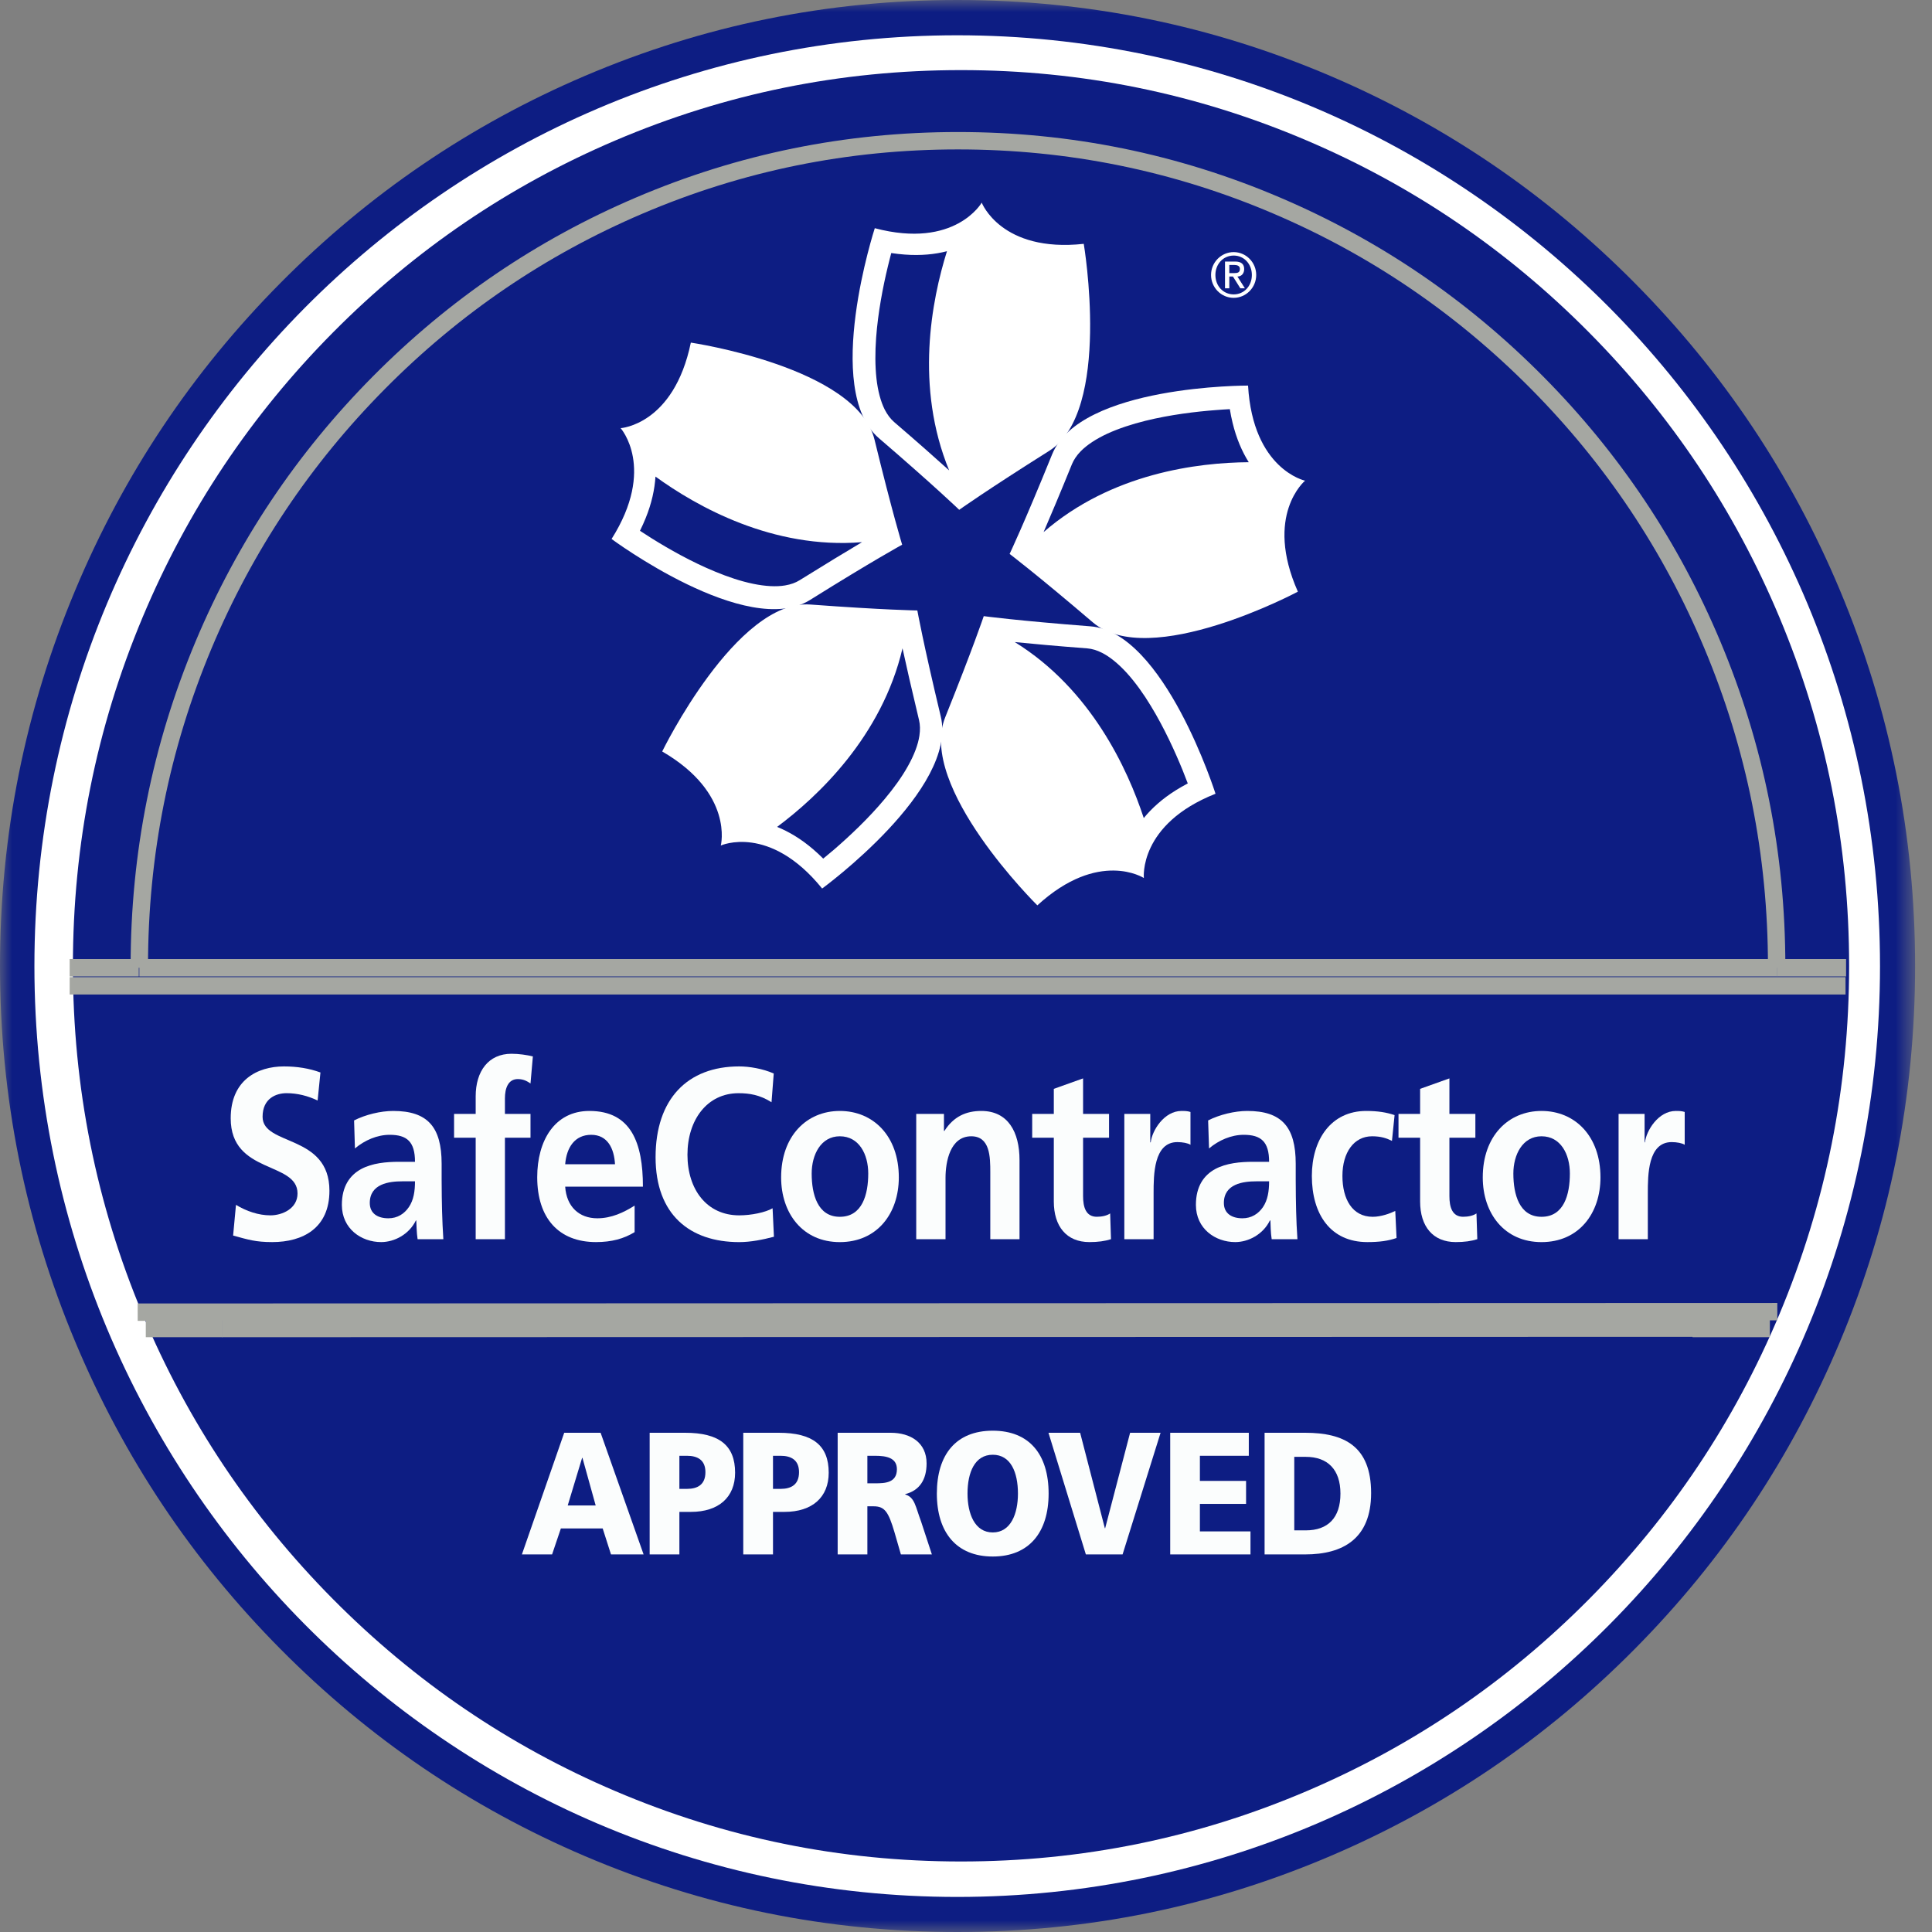 <?xml version="1.0" encoding="UTF-8"?>
<svg width="80px" height="80px" viewBox="0 0 80 80" version="1.1" xmlns="http://www.w3.org/2000/svg" xmlns:xlink="http://www.w3.org/1999/xlink">
    <rect x="0" y="0" width="80" height="80" fill="#808080" stroke="none"/>
    <!-- Generator: Sketch 45.2 (43514) - http://www.bohemiancoding.com/sketch -->
    <title>Untitled 4</title>
    <desc>Created with Sketch.</desc>
    <defs>
        <polygon id="path-1" points="39.65 0 79.3 0 79.3 80 39.65 80 0 80 0 0 39.65 0"></polygon>
    </defs>
    <g id="Page-1" stroke="none" stroke-width="1" fill="none" fill-rule="evenodd">
        <g>
            <g id="Group-3">
                <mask id="mask-2" fill="white">
                    <use xlink:href="#path-1"></use>
                </mask>
                <g id="Clip-2"></g>
                <path d="M39.651,0 C45.028,0 50.17,1.048 55.083,3.143 C59.828,5.169 64.028,8.025 67.685,11.714 C71.343,15.404 74.174,19.643 76.182,24.428 C78.261,29.384 79.3,34.575 79.3,40 C79.3,45.426 78.261,50.617 76.182,55.572 C74.174,60.357 71.343,64.596 67.685,68.287 C64.028,71.977 59.828,74.833 55.083,76.857 C50.17,78.952 45.028,80 39.651,80 C34.274,80 29.13,78.952 24.218,76.857 C19.475,74.833 15.275,71.977 11.617,68.287 C7.957,64.596 5.125,60.357 3.12,55.572 C1.04,50.617 0,45.426 0,40 C0,34.575 1.04,29.384 3.12,24.428 C5.125,19.643 7.957,15.404 11.617,11.714 C15.275,8.025 19.475,5.169 24.218,3.143 C29.13,1.048 34.274,0 39.651,0" id="Fill-1" fill="#0D1D83" mask="url(#mask-2)"></path>
            </g>
            <path d="M39.636,1.461 C60.741,1.461 77.847,18.718 77.847,40.003 C77.847,61.292 60.741,78.548 39.636,78.548 C18.533,78.548 1.425,61.292 1.425,40.003 C1.425,18.718 18.533,1.461 39.636,1.461" id="Fill-4" fill="#FFFFFF"></path>
            <path d="M39.794,2.903 C44.781,2.903 49.554,3.874 54.109,5.817 C58.508,7.693 62.405,10.343 65.8,13.767 C69.192,17.19 71.82,21.12 73.68,25.556 C75.605,30.149 76.568,34.961 76.568,39.992 C76.568,45.021 75.605,49.833 73.68,54.425 C71.82,58.863 69.192,62.792 65.8,66.216 C62.405,69.638 58.508,72.289 54.109,74.166 C49.554,76.109 44.781,77.08 39.794,77.08 C34.804,77.08 30.033,76.109 25.478,74.166 C21.078,72.289 17.181,69.638 13.787,66.216 C10.395,62.792 7.767,58.863 5.907,54.425 C3.981,49.833 3.019,45.021 3.019,39.992 C3.019,34.961 3.981,30.149 5.907,25.556 C7.767,21.12 10.395,17.19 13.787,13.767 C17.181,10.343 21.078,7.693 25.478,5.817 C30.033,3.874 34.804,2.903 39.794,2.903" id="Fill-6" fill="#0D1D83"></path>
            <path d="M23.363,59.328 L24.87,59.328 L26.65,64.365 L25.3,64.365 L24.956,63.29 L23.224,63.29 L22.861,64.365 L21.611,64.365 L23.363,59.328 Z M24.118,60.367 L24.104,60.367 L23.508,62.338 L24.666,62.338 L24.118,60.367 Z" id="Fill-8" fill="#FBFDFD"></path>
            <path d="M26.901,59.328 L28.369,59.328 C29.778,59.328 30.439,59.849 30.439,60.981 C30.439,61.998 29.759,62.604 28.609,62.604 L28.132,62.604 L28.132,64.365 L26.901,64.365 L26.901,59.328 Z M28.132,61.651 L28.448,61.651 C28.872,61.651 29.21,61.486 29.21,60.959 C29.21,60.447 28.872,60.281 28.448,60.281 L28.132,60.281 L28.132,61.651 Z" id="Fill-10" fill="#FBFDFD"></path>
            <path d="M30.777,59.328 L32.244,59.328 C33.654,59.328 34.315,59.849 34.315,60.981 C34.315,61.998 33.635,62.604 32.484,62.604 L32.008,62.604 L32.008,64.365 L30.777,64.365 L30.777,59.328 Z M32.008,61.651 L32.324,61.651 C32.749,61.651 33.086,61.486 33.086,60.959 C33.086,60.447 32.749,60.281 32.324,60.281 L32.008,60.281 L32.008,61.651 Z" id="Fill-12" fill="#FBFDFD"></path>
            <path d="M34.686,59.328 L36.88,59.328 C37.702,59.328 38.368,59.733 38.368,60.597 C38.368,61.267 38.078,61.718 37.484,61.869 L37.484,61.884 C37.88,61.998 37.906,62.381 38.137,62.994 L38.587,64.365 L37.304,64.365 L37.041,63.455 C36.787,62.591 36.63,62.373 36.173,62.373 L35.916,62.373 L35.916,64.365 L34.686,64.365 L34.686,59.328 Z M35.916,61.421 L36.239,61.421 C36.636,61.421 37.139,61.406 37.139,60.837 C37.139,60.367 36.71,60.281 36.239,60.281 L35.916,60.281 L35.916,61.421 Z" id="Fill-14" fill="#FBFDFD"></path>
            <path d="M41.108,59.242 C42.629,59.242 43.421,60.231 43.421,61.846 C43.421,63.448 42.613,64.452 41.108,64.452 C39.601,64.452 38.793,63.448 38.793,61.846 C38.793,60.231 39.586,59.242 41.108,59.242 M41.108,63.455 C41.856,63.455 42.151,62.677 42.151,61.846 C42.151,60.973 41.856,60.238 41.108,60.238 C40.36,60.238 40.063,60.973 40.063,61.846 C40.063,62.677 40.36,63.455 41.108,63.455" id="Fill-16" fill="#FBFDFD"></path>
            <polygon id="Fill-18" fill="#FBFDFD" points="43.415 59.328 44.726 59.328 45.75 63.282 45.762 63.282 46.795 59.328 48.057 59.328 46.484 64.365 44.963 64.365"></polygon>
            <polygon id="Fill-20" fill="#FBFDFD" points="48.456 59.328 51.71 59.328 51.71 60.281 49.685 60.281 49.685 61.321 51.597 61.321 51.597 62.273 49.685 62.273 49.685 63.412 51.78 63.412 51.78 64.365 48.456 64.365"></polygon>
            <path d="M52.364,59.328 L54.043,59.328 C55.651,59.328 56.775,59.877 56.775,61.825 C56.775,63.708 55.616,64.365 54.043,64.365 L52.364,64.365 L52.364,59.328 Z M53.593,63.369 L54.07,63.369 C54.989,63.369 55.505,62.849 55.505,61.847 C55.505,60.845 54.969,60.325 54.07,60.325 L53.593,60.325 L53.593,63.369 Z" id="Fill-22" fill="#FBFDFD"></path>
            <path d="M5.769,40.072 L5.769,40.003 C5.769,35.369 6.656,30.936 8.428,26.708 C10.143,22.62 12.564,18.998 15.692,15.843 C18.822,12.686 22.414,10.244 26.469,8.513 C30.666,6.72 35.066,5.827 39.666,5.827 C44.269,5.827 48.67,6.72 52.868,8.513 C56.923,10.244 60.514,12.686 63.645,15.843 C66.772,18.998 69.193,22.62 70.907,26.708 C72.68,30.936 73.567,35.369 73.567,40.003 L73.567,40.071" id="Stroke-24" stroke="#A5A7A2" stroke-width="0.72" stroke-linejoin="round"></path>
            <path d="M5.769,40.072 L73.579,40.072" id="Stroke-26" stroke="#A5A7A2" stroke-width="0.72" stroke-linejoin="round"></path>
            <path d="M70.123,54.995 L9.189,55.011" id="Stroke-28" stroke="#A5A7A2" stroke-width="0.72" stroke-linejoin="round"></path>
            <path d="M2.885,40.82 L76.42,40.82" id="Stroke-30" stroke="#A5A7A2" stroke-width="0.72" stroke-linejoin="round"></path>
            <path d="M2.885,40.072 L5.748,40.072" id="Stroke-32" stroke="#A5A7A2" stroke-width="0.72" stroke-linejoin="round"></path>
            <path d="M73.572,40.072 L76.442,40.072" id="Stroke-34" stroke="#A5A7A2" stroke-width="0.72" stroke-linejoin="round"></path>
            <path d="M73.595,54.313 L5.701,54.334" id="Stroke-36" stroke="#A5A7A2" stroke-width="0.72" stroke-linejoin="round"></path>
            <path d="M73.287,55.011 L70.084,55.011" id="Stroke-38" stroke="#A5A7A2" stroke-width="0.72" stroke-linejoin="round"></path>
            <path d="M9.21,55.011 L6.037,55.011" id="Stroke-40" stroke="#A5A7A2" stroke-width="0.72" stroke-linejoin="round"></path>
            <path d="M13.152,45.57 C12.754,45.378 12.31,45.266 11.868,45.266 C11.435,45.266 10.873,45.479 10.873,46.244 C10.873,47.463 13.641,46.95 13.641,49.307 C13.641,50.849 12.547,51.432 11.272,51.432 C10.583,51.432 10.277,51.332 9.653,51.161 L9.771,49.891 C10.206,50.153 10.703,50.325 11.2,50.325 C11.679,50.325 12.32,50.052 12.32,49.419 C12.32,48.078 9.553,48.633 9.553,46.305 C9.553,44.733 10.648,44.158 11.759,44.158 C12.303,44.158 12.807,44.239 13.269,44.409 L13.152,45.57" id="Fill-42" fill="#FBFDFD"></path>
            <path d="M14.662,46.395 C15.132,46.154 15.764,46.002 16.281,46.002 C17.699,46.002 18.287,46.657 18.287,48.188 L18.287,48.853 C18.287,49.377 18.297,49.77 18.305,50.154 C18.315,50.545 18.333,50.91 18.358,51.312 L17.292,51.312 C17.248,51.041 17.248,50.697 17.237,50.536 L17.221,50.536 C16.942,51.111 16.334,51.432 15.782,51.432 C14.961,51.432 14.156,50.88 14.156,49.892 C14.156,49.115 14.491,48.663 14.951,48.41 C15.412,48.158 16.009,48.108 16.515,48.108 L17.184,48.108 C17.184,47.272 16.849,46.99 16.136,46.99 C15.62,46.99 15.105,47.212 14.697,47.554 L14.662,46.395 Z M16.083,50.447 C16.453,50.447 16.74,50.264 16.93,49.983 C17.13,49.691 17.184,49.318 17.184,48.916 L16.658,48.916 C16.117,48.916 15.312,49.016 15.312,49.812 C15.312,50.252 15.645,50.447 16.083,50.447 L16.083,50.447 Z" id="Fill-44" fill="#FBFDFD"></path>
            <path d="M19.697,47.11 L18.802,47.11 L18.802,46.124 L19.697,46.124 L19.697,45.398 C19.697,44.36 20.221,43.634 21.18,43.634 C21.488,43.634 21.831,43.685 22.065,43.745 L21.967,44.864 C21.858,44.794 21.704,44.682 21.442,44.682 C21.034,44.682 20.908,45.076 20.908,45.479 L20.908,46.124 L21.967,46.124 L21.967,47.11 L20.908,47.11 L20.908,51.312 L19.697,51.312 L19.697,47.11" id="Fill-46" fill="#FBFDFD"></path>
            <path d="M26.278,51.02 C25.835,51.291 25.329,51.432 24.679,51.432 C23.142,51.432 22.245,50.447 22.245,48.745 C22.245,47.242 22.96,46.002 24.405,46.002 C26.134,46.002 26.622,47.322 26.622,49.138 L23.403,49.138 C23.459,49.971 23.984,50.447 24.733,50.447 C25.321,50.447 25.828,50.205 26.278,49.922 L26.278,51.02 Z M25.466,48.208 C25.43,47.554 25.158,46.99 24.48,46.99 C23.8,46.99 23.459,47.514 23.403,48.208 L25.466,48.208 Z" id="Fill-48" fill="#FBFDFD"></path>
            <path d="M32.047,51.211 C31.584,51.332 31.087,51.433 30.609,51.433 C28.565,51.433 27.146,50.295 27.146,47.917 C27.146,45.509 28.466,44.158 30.609,44.158 C31.024,44.158 31.577,44.249 32.039,44.451 L31.947,45.641 C31.467,45.338 31.034,45.267 30.582,45.267 C29.279,45.267 28.466,46.375 28.466,47.815 C28.466,49.247 29.263,50.325 30.609,50.325 C31.106,50.325 31.695,50.204 31.991,50.032 L32.047,51.211" id="Fill-50" fill="#FBFDFD"></path>
            <path d="M34.775,46.002 C36.16,46.002 37.218,47.04 37.218,48.753 C37.218,50.245 36.322,51.433 34.775,51.433 C33.24,51.433 32.345,50.245 32.345,48.753 C32.345,47.04 33.4,46.002 34.775,46.002 M34.775,50.385 C35.707,50.385 35.952,49.458 35.952,48.593 C35.952,47.796 35.572,47.051 34.775,47.051 C33.989,47.051 33.61,47.815 33.61,48.593 C33.61,49.45 33.853,50.385 34.775,50.385" id="Fill-52" fill="#FBFDFD"></path>
            <path d="M37.939,46.124 L39.087,46.124 L39.087,46.828 L39.107,46.828 C39.486,46.234 40.002,46.002 40.634,46.002 C41.738,46.002 42.216,46.869 42.216,48.039 L42.216,51.312 L41.006,51.312 L41.006,48.541 C41.006,47.906 40.996,47.051 40.218,47.051 C39.341,47.051 39.152,48.108 39.152,48.773 L39.152,51.312 L37.939,51.312 L37.939,46.124" id="Fill-54" fill="#FBFDFD"></path>
            <path d="M43.636,47.11 L42.741,47.11 L42.741,46.124 L43.636,46.124 L43.636,45.087 L44.848,44.654 L44.848,46.124 L45.923,46.124 L45.923,47.11 L44.848,47.11 L44.848,49.529 C44.848,49.971 44.957,50.384 45.417,50.384 C45.633,50.384 45.84,50.336 45.969,50.245 L46.004,51.312 C45.752,51.392 45.469,51.432 45.109,51.432 C44.159,51.432 43.636,50.778 43.636,49.75 L43.636,47.11" id="Fill-56" fill="#FBFDFD"></path>
            <path d="M46.556,46.124 L47.63,46.124 L47.63,47.302 L47.649,47.302 C47.703,46.818 48.2,46.002 48.924,46.002 C49.043,46.002 49.169,46.002 49.295,46.044 L49.295,47.403 C49.187,47.333 48.969,47.292 48.751,47.292 C47.768,47.292 47.768,48.662 47.768,49.408 L47.768,51.312 L46.556,51.312 L46.556,46.124" id="Fill-58" fill="#FBFDFD"></path>
            <path d="M50.026,46.395 C50.497,46.154 51.129,46.002 51.646,46.002 C53.065,46.002 53.653,46.657 53.653,48.188 L53.653,48.853 C53.653,49.377 53.662,49.77 53.67,50.154 C53.678,50.545 53.698,50.91 53.724,51.312 L52.658,51.312 C52.613,51.041 52.613,50.697 52.605,50.536 L52.584,50.536 C52.305,51.111 51.699,51.432 51.148,51.432 C50.325,51.432 49.52,50.88 49.52,49.892 C49.52,49.115 49.855,48.663 50.315,48.41 C50.778,48.158 51.373,48.108 51.88,48.108 L52.551,48.108 C52.551,47.272 52.215,46.99 51.5,46.99 C50.985,46.99 50.47,47.212 50.064,47.554 L50.026,46.395 Z M51.446,50.447 C51.817,50.447 52.105,50.264 52.297,49.983 C52.495,49.691 52.551,49.318 52.551,48.916 L52.024,48.916 C51.484,48.916 50.678,49.016 50.678,49.812 C50.678,50.252 51.013,50.447 51.446,50.447 L51.446,50.447 Z" id="Fill-60" fill="#FBFDFD"></path>
            <path d="M57.638,47.242 C57.422,47.133 57.187,47.051 56.815,47.051 C56.066,47.051 55.587,47.716 55.587,48.693 C55.587,49.65 55.993,50.385 56.843,50.385 C57.187,50.385 57.567,50.245 57.775,50.142 L57.828,51.263 C57.476,51.384 57.114,51.432 56.618,51.432 C55.09,51.432 54.321,50.275 54.321,48.693 C54.321,47.19 55.114,46.002 56.571,46.002 C57.059,46.002 57.413,46.062 57.747,46.174 L57.638,47.242" id="Fill-62" fill="#FBFDFD"></path>
            <path d="M58.804,47.11 L57.909,47.11 L57.909,46.124 L58.804,46.124 L58.804,45.087 L60.017,44.654 L60.017,46.124 L61.092,46.124 L61.092,47.11 L60.017,47.11 L60.017,49.529 C60.017,49.971 60.126,50.384 60.586,50.384 C60.802,50.384 61.009,50.336 61.137,50.245 L61.172,51.312 C60.921,51.392 60.639,51.432 60.278,51.432 C59.328,51.432 58.804,50.778 58.804,49.75 L58.804,47.11" id="Fill-64" fill="#FBFDFD"></path>
            <path d="M63.831,46.002 C65.215,46.002 66.272,47.04 66.272,48.753 C66.272,50.245 65.377,51.433 63.831,51.433 C62.293,51.433 61.398,50.245 61.398,48.753 C61.398,47.04 62.456,46.002 63.831,46.002 M63.831,50.385 C64.762,50.385 65.005,49.458 65.005,48.593 C65.005,47.796 64.627,47.051 63.831,47.051 C63.045,47.051 62.665,47.815 62.665,48.593 C62.665,49.45 62.908,50.385 63.831,50.385" id="Fill-66" fill="#FBFDFD"></path>
            <path d="M67.022,46.124 L68.099,46.124 L68.099,47.302 L68.114,47.302 C68.17,46.818 68.667,46.002 69.39,46.002 C69.509,46.002 69.635,46.002 69.76,46.044 L69.76,47.403 C69.652,47.333 69.434,47.292 69.22,47.292 C68.233,47.292 68.233,48.662 68.233,49.408 L68.233,51.312 L67.022,51.312 L67.022,46.124" id="Fill-68" fill="#FBFDFD"></path>
            <path d="M50.725,10.83 L51.146,10.83 C51.395,10.83 51.519,10.934 51.519,11.143 C51.519,11.322 51.409,11.45 51.239,11.45 L51.548,11.938 L51.36,11.938 L51.054,11.45 L50.903,11.45 L50.903,11.938 L50.725,11.938 L50.725,10.83 Z M51.086,12.19 C51.515,12.19 51.837,11.841 51.837,11.386 C51.837,10.934 51.515,10.582 51.086,10.582 C50.65,10.582 50.327,10.934 50.327,11.386 C50.327,11.841 50.65,12.19 51.086,12.19 L51.086,12.19 Z M51.083,10.439 C51.597,10.439 52.017,10.865 52.017,11.386 C52.017,11.907 51.597,12.333 51.083,12.333 C50.568,12.333 50.147,11.907 50.147,11.386 C50.147,10.865 50.568,10.439 51.083,10.439 L51.083,10.439 Z M50.903,11.308 L51.116,11.308 C51.254,11.308 51.342,11.279 51.342,11.134 C51.342,11.009 51.23,10.972 51.116,10.972 L50.903,10.972 L50.903,11.308 Z" id="Fill-70" fill="#FFFFFF"></path>
            <path d="M44.876,10.097 C41.455,10.469 40.651,8.391 40.651,8.391 C40.651,8.391 39.549,10.327 36.223,9.449 C36.223,9.449 34.051,16.127 36.389,18.14 C38.726,20.15 39.719,21.11 39.719,21.11 C39.719,21.11 40.839,20.31 43.445,18.669 C46.051,17.03 44.876,10.097 44.876,10.097 M37.026,17.477 C36.877,17.347 36.748,17.18 36.635,16.961 C36.469,16.631 36.349,16.185 36.292,15.67 C36.235,15.155 36.235,14.576 36.278,13.99 C36.355,12.932 36.566,11.854 36.761,11.049 C36.81,10.838 36.862,10.646 36.905,10.478 C37.098,10.506 37.283,10.529 37.463,10.541 C38.13,10.591 38.714,10.532 39.212,10.402 C38.575,12.433 37.878,16.014 39.302,19.478 C38.764,18.991 38.015,18.327 37.026,17.477" id="Fill-72" fill="#FFFFFF"></path>
            <path d="M36.214,18.212 C35.48,15.197 28.606,14.187 28.606,14.187 C27.9,17.595 25.699,17.729 25.699,17.729 C25.699,17.729 27.177,19.385 25.324,22.318 C25.324,22.318 30.926,26.475 33.538,24.845 C36.149,23.213 37.356,22.555 37.356,22.555 C37.356,22.555 36.949,21.229 36.214,18.212 M33.112,24.025 C32.944,24.13 32.749,24.201 32.506,24.242 C32.145,24.303 31.689,24.278 31.187,24.174 C30.685,24.071 30.143,23.891 29.606,23.667 C28.634,23.268 27.688,22.73 26.992,22.295 C26.81,22.181 26.644,22.073 26.5,21.979 C26.587,21.803 26.664,21.63 26.733,21.461 C26.988,20.836 27.109,20.253 27.142,19.734 C28.853,20.975 32.003,22.751 35.695,22.45 C35.072,22.82 34.217,23.337 33.112,24.025" id="Fill-74" fill="#FFFFFF"></path>
            <path d="M38.954,29.661 C38.23,26.642 37.985,25.278 37.985,25.278 C37.985,25.278 36.613,25.259 33.553,25.032 C30.494,24.809 27.42,31.117 27.42,31.117 C30.404,32.849 29.847,35.011 29.847,35.011 C29.847,35.011 31.861,34.099 34.043,36.792 C34.043,36.792 39.678,32.681 38.954,29.661 M38.07,30.468 C38.015,30.834 37.852,31.266 37.598,31.718 C37.348,32.169 37.01,32.636 36.634,33.084 C35.959,33.894 35.16,34.64 34.539,35.177 C34.374,35.317 34.223,35.443 34.088,35.553 C33.95,35.416 33.812,35.287 33.674,35.169 C33.165,34.732 32.658,34.434 32.179,34.24 C33.872,32.977 36.515,30.493 37.371,26.845 C37.526,27.557 37.749,28.541 38.055,29.817 C38.101,30.011 38.107,30.222 38.07,30.468" id="Fill-76" fill="#FFFFFF"></path>
            <path d="M50.332,32.867 C50.332,32.867 48.212,26.17 45.153,25.935 C42.094,25.698 40.735,25.513 40.735,25.513 C40.735,25.513 40.293,26.828 39.138,29.705 C37.981,32.583 42.954,37.489 42.954,37.489 C45.504,35.154 47.365,36.357 47.365,36.357 C47.365,36.357 47.132,34.136 50.332,32.867 M47.361,33.874 C46.696,31.851 45.18,28.54 42.019,26.587 C42.736,26.658 43.728,26.75 45.021,26.848 C45.218,26.864 45.419,26.924 45.637,27.034 C45.964,27.201 46.319,27.492 46.666,27.874 C47.011,28.256 47.348,28.724 47.651,29.226 C48.202,30.127 48.658,31.127 48.969,31.891 C49.05,32.093 49.121,32.276 49.183,32.44 C49.011,32.531 48.848,32.624 48.694,32.72 C48.125,33.076 47.689,33.471 47.361,33.874" id="Fill-78" fill="#FFFFFF"></path>
            <path d="M54.04,19.904 C54.04,19.904 51.881,19.442 51.679,15.966 C51.679,15.966 44.735,15.939 43.567,18.812 C42.402,21.686 41.806,22.937 41.806,22.937 C41.806,22.937 42.905,23.767 45.251,25.77 C47.597,27.774 53.742,24.5 53.742,24.5 C52.336,21.322 54.04,19.904 54.04,19.904 M43.213,22.033 C43.5,21.364 43.894,20.438 44.387,19.221 C44.463,19.039 44.579,18.861 44.75,18.686 C45.007,18.423 45.391,18.171 45.857,17.955 C46.324,17.742 46.867,17.563 47.431,17.424 C48.449,17.172 49.528,17.042 50.344,16.981 C50.558,16.963 50.751,16.951 50.925,16.942 C50.956,17.137 50.993,17.322 51.037,17.5 C51.194,18.156 51.432,18.701 51.708,19.139 C49.604,19.154 46.024,19.591 43.213,22.033" id="Fill-80" fill="#FFFFFF"></path>
        </g>
    </g>
</svg>